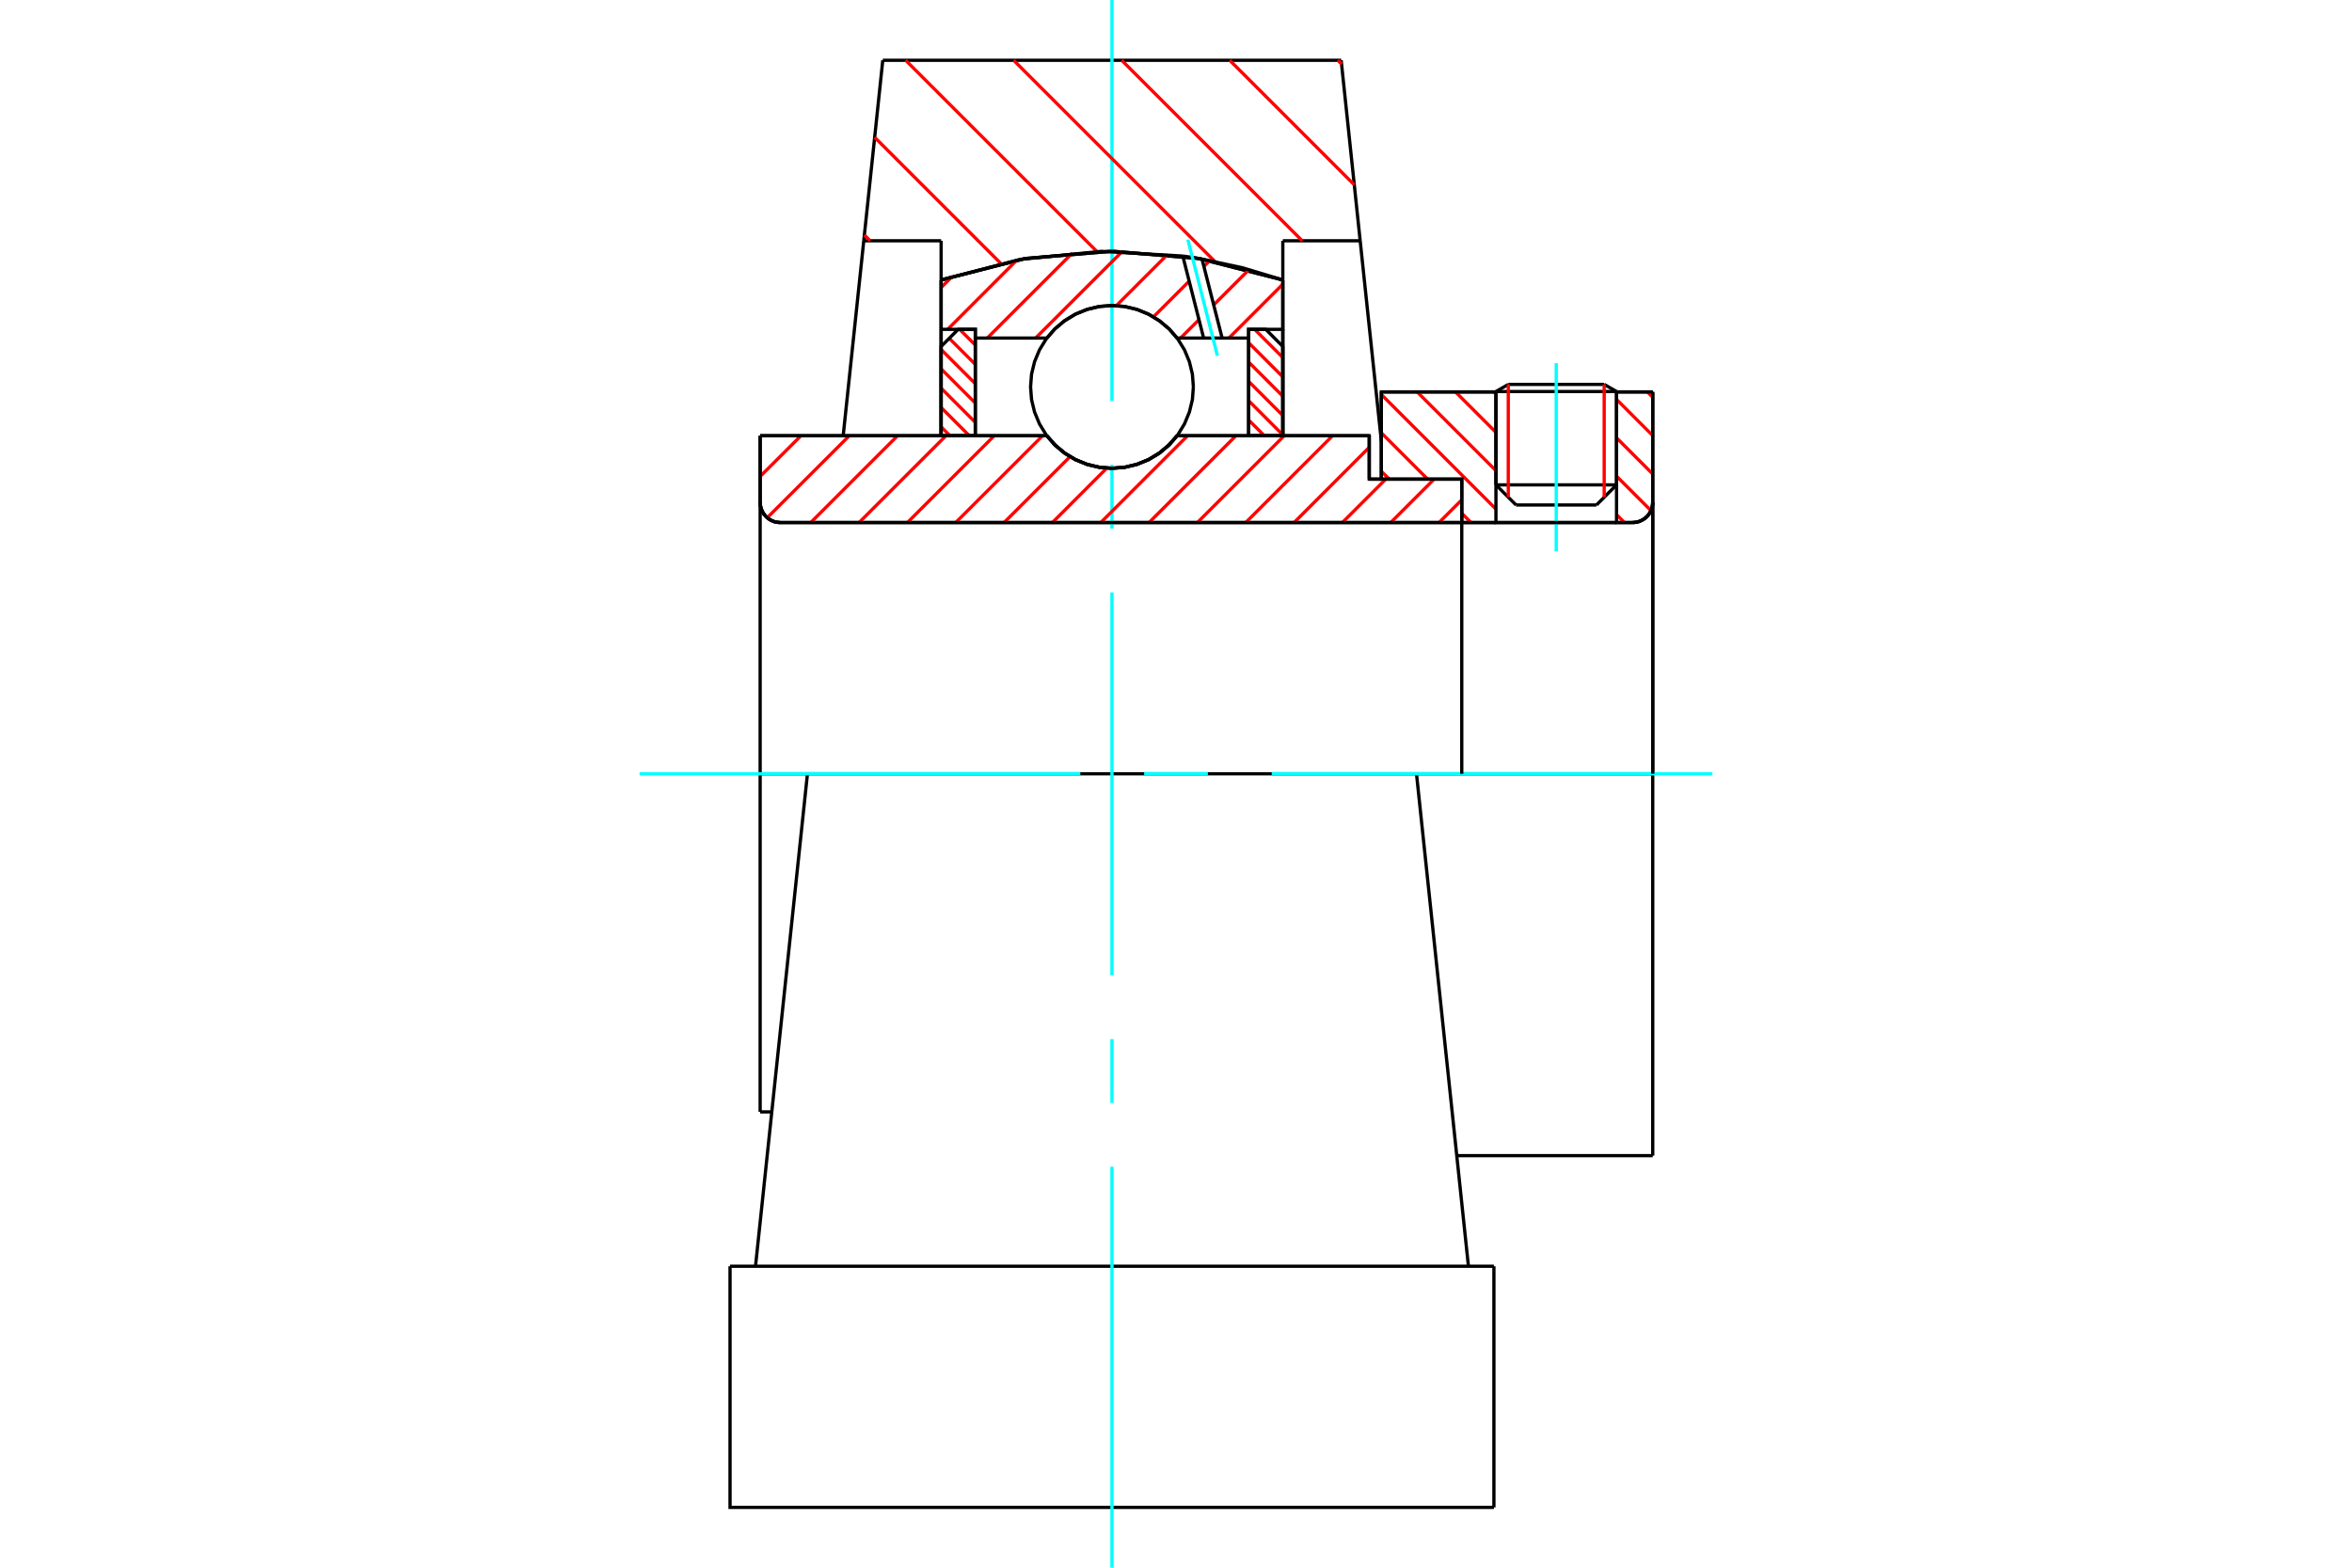 <?xml version="1.0" standalone="no"?>
<!DOCTYPE svg PUBLIC "-//W3C//DTD SVG 1.1//EN"
	"http://www.w3.org/Graphics/SVG/1.1/DTD/svg11.dtd">
<svg xmlns="http://www.w3.org/2000/svg" height="100%" width="100%" viewBox="0 0 36000 24000">
	<rect x="-1800" y="-1200" width="39600" height="26400" style="fill:#FFF"/>
	<g style="fill:none; fill-rule:evenodd" transform="matrix(1 0 0 1 0 0)">
		<g style="fill:none; stroke:#000; stroke-width:50; shape-rendering:geometricPrecision">
			<line x1="20958" y1="7335" x2="21143" y2="7335"/>
			<line x1="20958" y1="6671" x2="20958" y2="7335"/>
			<line x1="12359" y1="11846" x2="11635" y2="11846"/>
			<line x1="11635" y1="17022" x2="11635" y2="11846"/>
			<line x1="11635" y1="6671" x2="16023" y2="6671"/>
			<line x1="18017" y1="6671" x2="20958" y2="6671"/>
			<polyline points="16023,6671 16150,6815 16298,6939 16463,7038 16641,7110 16828,7154 17020,7169 17212,7154 17399,7110 17577,7038 17742,6939 17890,6815 18017,6671"/>
			<polyline points="11635,7692 11639,7740 11650,7787 11669,7832 11694,7873 11726,7910 11762,7941 11803,7966 11848,7985 11895,7996 11943,8000"/>
			<line x1="11635" y1="7692" x2="11635" y2="11846"/>
			<line x1="11635" y1="7692" x2="11635" y2="6671"/>
			<line x1="24743" y1="7423" x2="24743" y2="6000"/>
			<line x1="24435" y1="7731" x2="24743" y2="7423"/>
			<line x1="22897" y1="7423" x2="23205" y2="7731"/>
			<line x1="22897" y1="6000" x2="22897" y2="7423"/>
			<line x1="22897" y1="6000" x2="21143" y2="6000"/>
			<line x1="21143" y1="7335" x2="21143" y2="6000"/>
			<line x1="24989" y1="8000" x2="11943" y2="8000"/>
			<polyline points="24989,8000 25037,7996 25084,7985 25129,7966 25170,7941 25207,7910 25238,7873 25263,7832 25282,7787 25293,7740 25297,7692"/>
			<line x1="25297" y1="6000" x2="25297" y2="7692"/>
			<line x1="25297" y1="6000" x2="24743" y2="6000"/>
			<polyline points="25297,17692 25297,11846 21681,11846"/>
			<line x1="25297" y1="7692" x2="25297" y2="11846"/>
			<line x1="22897" y1="7423" x2="24743" y2="7423"/>
			<line x1="24743" y1="5994" x2="22897" y2="5994"/>
			<line x1="23086" y1="5885" x2="24554" y2="5885"/>
			<line x1="24435" y1="7731" x2="23205" y2="7731"/>
			<line x1="11635" y1="17022" x2="11813" y2="17022"/>
			<polyline points="11635,7692 11639,7740 11650,7787 11669,7832 11694,7873 11726,7910 11762,7941 11803,7966 11848,7985 11895,7996 11943,8000"/>
			<line x1="22298" y1="17692" x2="25297" y2="17692"/>
			<polyline points="24989,8000 25037,7996 25084,7985 25129,7966 25170,7941 25207,7910 25238,7873 25263,7832 25282,7787 25293,7740 25297,7692"/>
			<line x1="22897" y1="5994" x2="22897" y2="6000"/>
			<line x1="24743" y1="6000" x2="24743" y2="5994"/>
			<line x1="23086" y1="5885" x2="22897" y2="5994"/>
			<line x1="24743" y1="5994" x2="24554" y2="5885"/>
			<line x1="21681" y1="11846" x2="12359" y2="11846"/>
			<line x1="13221" y1="3686" x2="13512" y2="923"/>
			<line x1="14405" y1="3686" x2="13221" y2="3686"/>
			<line x1="14405" y1="4286" x2="14405" y2="3686"/>
			<polyline points="19635,4286 18346,3957 17020,3846 15694,3957 14405,4286"/>
			<line x1="19635" y1="3686" x2="19635" y2="4286"/>
			<line x1="20819" y1="3686" x2="19635" y2="3686"/>
			<line x1="20528" y1="923" x2="20819" y2="3686"/>
			<line x1="13512" y1="923" x2="20528" y2="923"/>
			<line x1="14405" y1="6671" x2="14405" y2="4286"/>
			<line x1="12906" y1="6671" x2="13221" y2="3686"/>
			<line x1="19635" y1="4286" x2="19635" y2="6671"/>
			<line x1="20819" y1="3686" x2="21143" y2="6753"/>
			<line x1="12359" y1="11846" x2="11564" y2="19385"/>
			<line x1="11174" y1="19385" x2="22866" y2="19385"/>
			<line x1="22476" y1="19385" x2="21681" y2="11846"/>
			<polyline points="11174,19385 11174,23077 22866,23077"/>
			<line x1="22866" y1="19385" x2="22866" y2="23077"/>
		</g>
		<g style="fill:none; stroke:#0FF; stroke-width:50; shape-rendering:geometricPrecision">
			<line x1="23820" y1="8440" x2="23820" y2="5560"/>
			<line x1="17020" y1="24000" x2="17020" y2="17862"/>
			<line x1="17020" y1="16885" x2="17020" y2="15908"/>
			<line x1="17020" y1="14931" x2="17020" y2="9069"/>
			<line x1="17020" y1="8092" x2="17020" y2="7115"/>
			<line x1="17020" y1="6138" x2="17020" y2="0"/>
			<line x1="9789" y1="11846" x2="16535" y2="11846"/>
			<line x1="17512" y1="11846" x2="18488" y2="11846"/>
			<line x1="19465" y1="11846" x2="26211" y2="11846"/>
		</g>
		<g style="fill:none; stroke:#F00; stroke-width:50; shape-rendering:geometricPrecision">
			<line x1="20476" y1="923" x2="20534" y2="981"/>
			<line x1="18822" y1="923" x2="20729" y2="2830"/>
			<line x1="17169" y1="923" x2="19932" y2="3686"/>
			<line x1="15515" y1="923" x2="18597" y2="4005"/>
			<line x1="13862" y1="923" x2="16791" y2="3852"/>
			<line x1="13388" y1="2103" x2="15318" y2="4033"/>
			<line x1="13230" y1="3598" x2="13318" y2="3686"/>
		</g>
		<g style="fill:none; stroke:#000; stroke-width:50; shape-rendering:geometricPrecision">
			<polyline points="19635,4286 18346,3957 17020,3846 15694,3957 14405,4286"/>
		</g>
		<g style="fill:none; stroke:#F00; stroke-width:50; shape-rendering:geometricPrecision">
			<line x1="24554" y1="5885" x2="24554" y2="7612"/>
			<line x1="23086" y1="7612" x2="23086" y2="5885"/>
			<line x1="14405" y1="6535" x2="14541" y2="6671"/>
			<line x1="14405" y1="6239" x2="14837" y2="6671"/>
			<line x1="14405" y1="5943" x2="14928" y2="6466"/>
			<line x1="14405" y1="5647" x2="14928" y2="6170"/>
			<line x1="14405" y1="5351" x2="14928" y2="5874"/>
			<line x1="14529" y1="5179" x2="14928" y2="5578"/>
			<line x1="14687" y1="5042" x2="14928" y2="5282"/>
		</g>
		<g style="fill:none; stroke:#000; stroke-width:50; shape-rendering:geometricPrecision">
			<polyline points="14928,6671 14928,5042 14666,5042 14405,5304 14405,6671 14928,6671"/>
		</g>
		<g style="fill:none; stroke:#F00; stroke-width:50; shape-rendering:geometricPrecision">
			<line x1="19203" y1="5042" x2="19635" y2="5474"/>
			<line x1="19112" y1="5247" x2="19635" y2="5770"/>
			<line x1="19112" y1="5543" x2="19635" y2="6066"/>
			<line x1="19112" y1="5839" x2="19635" y2="6362"/>
			<line x1="19112" y1="6134" x2="19635" y2="6658"/>
			<line x1="19112" y1="6430" x2="19353" y2="6671"/>
		</g>
		<g style="fill:none; stroke:#000; stroke-width:50; shape-rendering:geometricPrecision">
			<polyline points="19112,6671 19112,5042 19374,5042 19635,5304 19635,6671 19112,6671"/>
			<polyline points="18266,5923 18251,5728 18205,5538 18130,5357 18028,5191 17901,5042 17752,4915 17586,4813 17405,4738 17215,4692 17020,4677 16825,4692 16635,4738 16454,4813 16288,4915 16139,5042 16012,5191 15910,5357 15835,5538 15789,5728 15774,5923 15789,6118 15835,6308 15910,6489 16012,6656 16139,6804 16288,6931 16454,7033 16635,7108 16825,7154 17020,7169 17215,7154 17405,7108 17586,7033 17752,6931 17901,6804 18028,6656 18130,6489 18205,6308 18251,6118 18266,5923"/>
		</g>
		<g style="fill:none; stroke:#F00; stroke-width:50; shape-rendering:geometricPrecision">
			<line x1="25215" y1="6000" x2="25297" y2="6082"/>
			<line x1="24743" y1="6115" x2="25297" y2="6669"/>
			<line x1="24743" y1="6703" x2="25297" y2="7257"/>
			<line x1="24743" y1="7290" x2="25270" y2="7817"/>
			<line x1="22865" y1="6000" x2="22897" y2="6031"/>
			<line x1="24743" y1="7878" x2="24865" y2="8000"/>
			<line x1="22278" y1="6000" x2="22897" y2="6619"/>
			<line x1="21691" y1="6000" x2="22897" y2="7206"/>
			<line x1="21143" y1="6040" x2="22897" y2="7794"/>
			<line x1="21143" y1="6627" x2="21851" y2="7335"/>
			<line x1="22374" y1="7858" x2="22516" y2="8000"/>
			<line x1="21143" y1="7215" x2="21264" y2="7335"/>
		</g>
		<g style="fill:none; stroke:#000; stroke-width:50; shape-rendering:geometricPrecision">
			<line x1="25297" y1="11846" x2="25297" y2="6000"/>
			<polyline points="24989,8000 25037,7996 25084,7985 25129,7966 25170,7941 25207,7910 25238,7873 25263,7832 25282,7787 25293,7740 25297,7692"/>
			<polyline points="24989,8000 24743,8000 24743,6000"/>
			<polyline points="24743,8000 22897,8000 22897,6000"/>
			<polyline points="22897,8000 22374,8000 22374,11846"/>
			<polyline points="22374,8000 22374,7335 21143,7335 21143,6000 22897,6000"/>
			<line x1="24743" y1="6000" x2="25297" y2="6000"/>
		</g>
		<g style="fill:none; stroke:#F00; stroke-width:50; shape-rendering:geometricPrecision">
			<line x1="19635" y1="4350" x2="18810" y2="5175"/>
			<line x1="19118" y1="4127" x2="18577" y2="4668"/>
			<line x1="18352" y1="4894" x2="18070" y2="5175"/>
			<line x1="18517" y1="3989" x2="18427" y2="4079"/>
			<line x1="18202" y1="4304" x2="17655" y2="4851"/>
			<line x1="17871" y1="3895" x2="17087" y2="4679"/>
			<line x1="17177" y1="3850" x2="15851" y2="5175"/>
			<line x1="16414" y1="3873" x2="15111" y2="5175"/>
			<line x1="15566" y1="3980" x2="14505" y2="5042"/>
			<line x1="14579" y1="4228" x2="14405" y2="4402"/>
		</g>
		<g style="fill:none; stroke:#000; stroke-width:50; shape-rendering:geometricPrecision">
			<polyline points="14405,6671 14405,5042 14405,4286"/>
			<polyline points="18104,3920 16857,3848 15614,3971 14405,4286"/>
			<polyline points="18398,3966 18251,3941 18104,3920"/>
			<polyline points="19635,4286 19023,4101 18398,3966"/>
			<polyline points="19635,4286 19635,5042 19112,5042 19112,5175 19112,6671"/>
			<polyline points="19112,5175 18706,5175 18423,5175 18017,5175 17890,5031 17742,4908 17577,4808 17399,4736 17212,4692 17020,4677 16828,4692 16641,4736 16463,4808 16298,4908 16150,5031 16023,5175 14928,5175 14928,6671"/>
			<polyline points="14928,5175 14928,5042 14405,5042"/>
			<line x1="19635" y1="5042" x2="19635" y2="6671"/>
		</g>
		<g style="fill:none; stroke:#0FF; stroke-width:50; shape-rendering:geometricPrecision">
			<line x1="18634" y1="5447" x2="18182" y2="3670"/>
		</g>
		<g style="fill:none; stroke:#000; stroke-width:50; shape-rendering:geometricPrecision">
			<line x1="18423" y1="5175" x2="18104" y2="3920"/>
			<line x1="18706" y1="5175" x2="18398" y2="3966"/>
		</g>
		<g style="fill:none; stroke:#F00; stroke-width:50; shape-rendering:geometricPrecision">
			<line x1="22374" y1="7652" x2="22026" y2="8000"/>
			<line x1="21951" y1="7335" x2="21286" y2="8000"/>
			<line x1="21211" y1="7335" x2="20546" y2="8000"/>
			<line x1="20958" y1="6848" x2="19807" y2="8000"/>
			<line x1="20396" y1="6671" x2="19067" y2="8000"/>
			<line x1="19656" y1="6671" x2="18327" y2="8000"/>
			<line x1="18917" y1="6671" x2="17587" y2="8000"/>
			<line x1="18177" y1="6671" x2="16848" y2="8000"/>
			<line x1="16941" y1="7166" x2="16108" y2="8000"/>
			<line x1="16378" y1="6991" x2="15368" y2="8000"/>
			<line x1="15958" y1="6671" x2="14628" y2="8000"/>
			<line x1="15218" y1="6671" x2="13889" y2="8000"/>
			<line x1="14478" y1="6671" x2="13149" y2="8000"/>
			<line x1="13738" y1="6671" x2="12409" y2="8000"/>
			<line x1="12999" y1="6671" x2="11743" y2="7926"/>
			<line x1="12259" y1="6671" x2="11635" y2="7294"/>
		</g>
		<g style="fill:none; stroke:#000; stroke-width:50; shape-rendering:geometricPrecision">
			<polyline points="11635,6671 11635,7692 11639,7740 11650,7787 11669,7832 11694,7873 11726,7910 11762,7941 11803,7966 11848,7985 11895,7996 11943,8000 22374,8000 22374,7335 20958,7335 20958,6671 18017,6671"/>
			<polyline points="16023,6671 16150,6815 16298,6939 16463,7038 16641,7110 16828,7154 17020,7169 17212,7154 17399,7110 17577,7038 17742,6939 17890,6815 18017,6671"/>
			<polyline points="16023,6671 12158,6671 11635,6671"/>
		</g>
	</g>
</svg>
